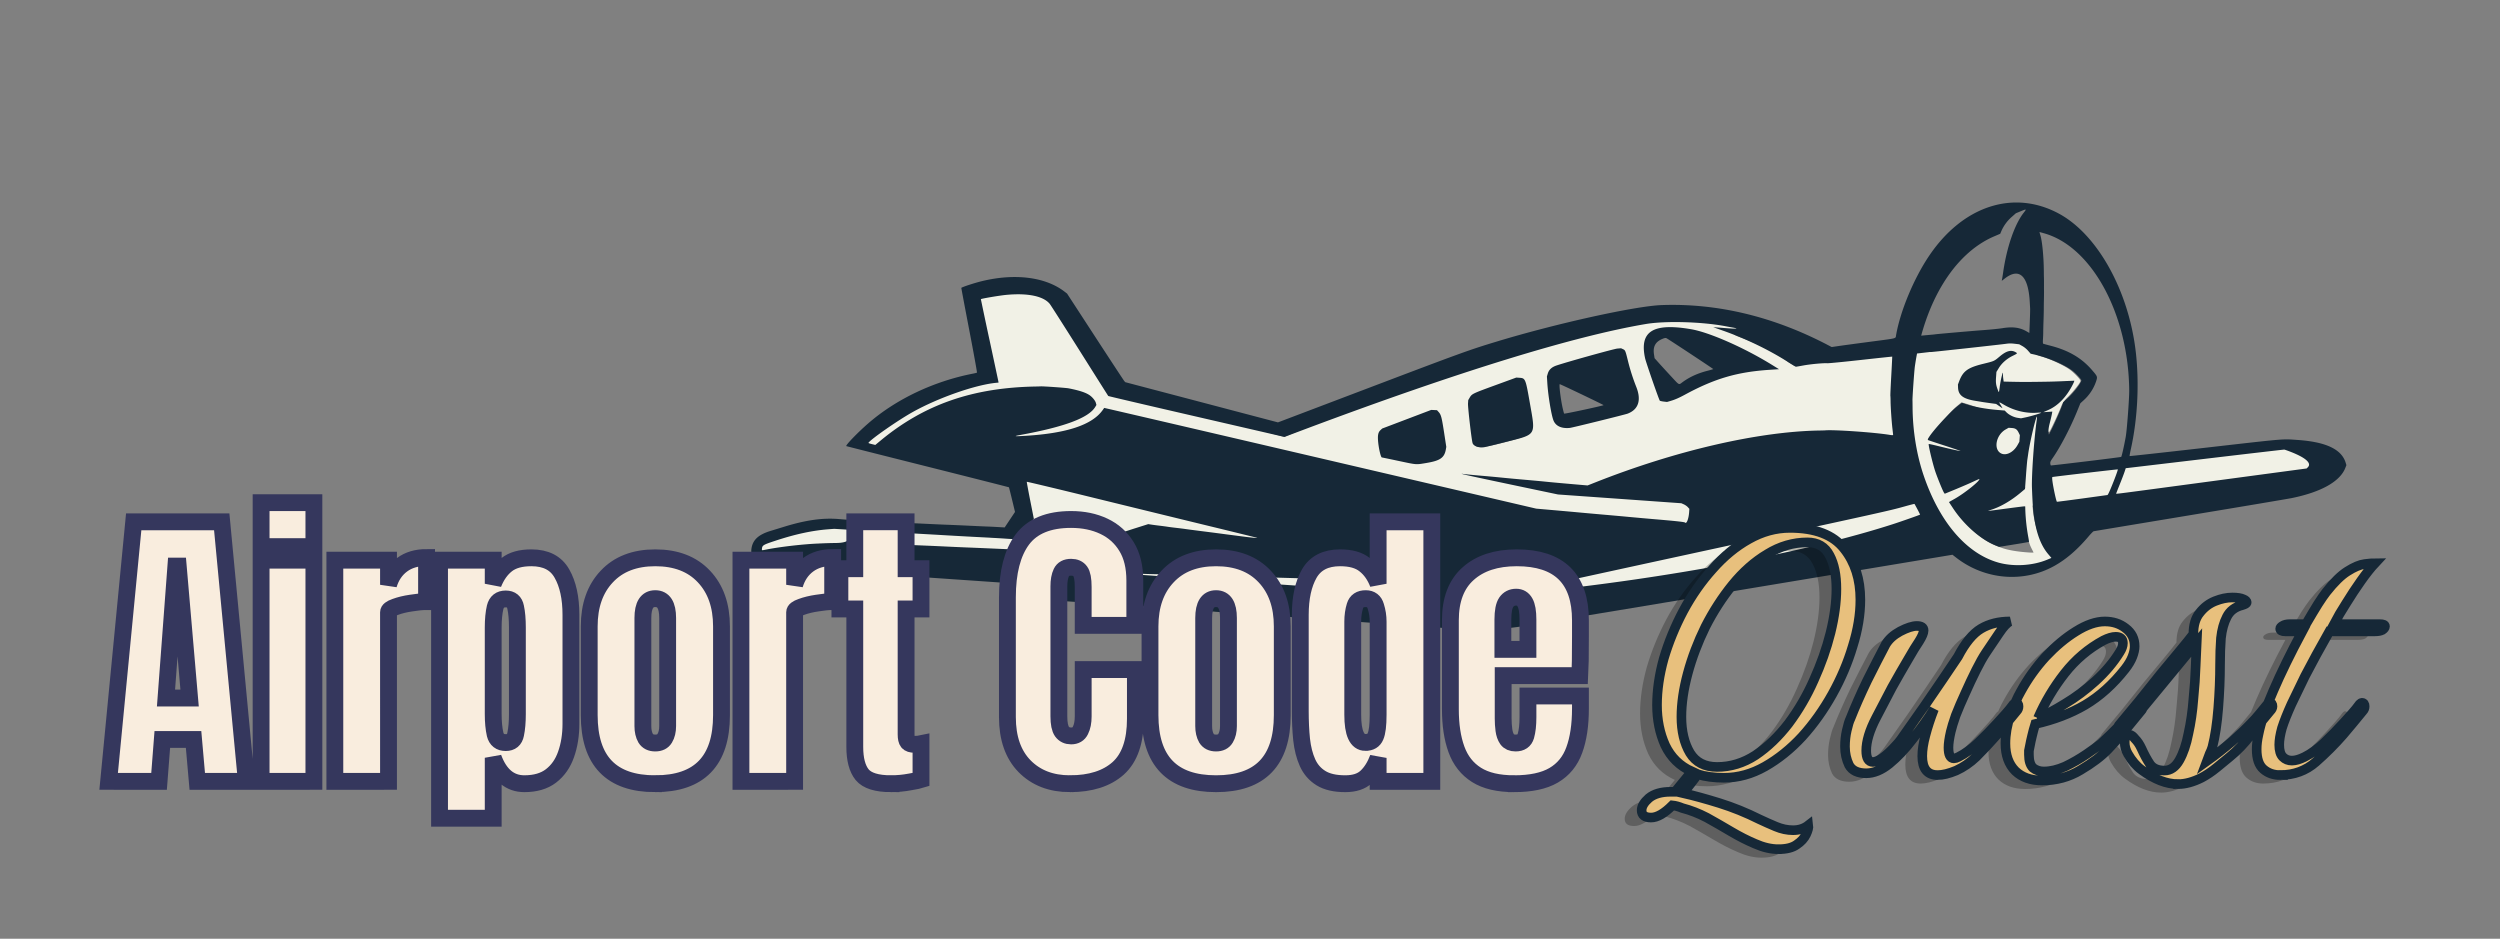 <svg width="590.115" height="221.589" viewBox="0 0 156.135 58.629" xmlns="http://www.w3.org/2000/svg"><rect x="0" y="0" width="156.135" height="58.629" fill="#808080" stroke="none"/><g transform="translate(-16.617 -8.152)"><g transform="scale(.547) rotate(3.947 3036.99 1655.39)"><path d="M118.57 248.696c-.407 0-.77.014-1.068.047-5.93.663-21.426 5.683-33.004 11.537l-10.177 5.146-5.846-1.16c-12.628-2.733-14.168-2.122-14.373-2.4-.114-.153-1.784-2.525-3.753-5.198-2.635-3.577-3.79-5.19-4.261-5.39-.892-.376-3.905-.651-5.735-.075l-2.041.643 1.31 4.624c.496 2.568 1.448 4.743 1.448 4.813 0 .07-1.526.354-2.47.603-2.053.543-5.472 2.164-7.573 3.594-1.443.982-4.491 3.974-4.491 3.974s1.4.292 1.488.322l18.583 2.616c-1.349-.224-1.775-.11-1.476.115.04.031.414 1.634.86 3.237l.266.959-.232.326c-.28.396-.582 1.08-.718 1.6-.055.21-.147.46-.175.49-.052.06-14.728-.006-18.728-.006-2.143 0-2.872.017-3.883.188-1.784.303-3.23.752-5.141 1.512-1.497.596-1.997 1.172-1.997 1.445 0 .183.014.636 1.715.534 2.145-.13 3.446-.362 6.062-.635l21.775.118c2.162.083 3.874.665 5.766.127l8.29-.051c1.583.015 7.811.146 14.277.138a9.89 9.89 0 0 0 1.172 0c8.896-.14 17.154 1.086 25.9-.212.194-.013 6.367-1.049 7.798-1.315 13.637-2.568 26.443-5.423 35.575-8.36 2.024-.65 3.768-.888 5.193-1.401l7.36 3.019c1.031.26 3.274.265 4.333-.028.67-.185 2.173-.952 2.26-.927-.256-.504-.335-.437-.602-.737-.869-.974-1.75-2.554-2.114-4.72-.025-.15-.046-.291-.069-.435 1.446-.393 2.939.114 2.939.12 0 .1 5.439-1.57 5.678-1.718.095-.06 1.062-2.995 1.062-3.225 0-.074-.277-.23-.355-.23-.132 0-6.478 1.089-7.697 1.337-.283.058-.316.586-1.698 1.22-.07-1.1-.164-2.161-.144-3.955.012-1.15.045-1.122.07-1.792.012-.323.035-1.89-.05-1.966-.089-.082-.492 1.539-.593 1.473-2.067-1.348-6.41.355-6.457 2.371l6.3 4.363c-1.767.867-2.702 2.296-4.698 2.943.357.203.82.164 1.076.237l2.374 1.941c.065.528 1.885.49 2.074 1.041.194.569.631 1.14.596 1.173-.036.035-1.068.05-1.966-.019-1.235-.094-1.726-.278-1.99-.355-1.305-.383-2.003-.86-2.723-1.39-.875-.646-2.013-1.79-2.67-2.648-.302-.393-.473-.593-.452-.61.022-.018.572-.212.842-.393.93-.622 2.74-2.715 2.527-2.76-1.212-.26-4.101 1.412-2.518-2.776.025-.217-.776-.513-2.05-.73-.878-.15-1.146-.328-1.918-.41.88-.762 1.808-2.763 2.938-3.871l.593-.582.769.162 7.404 1.978c.176-.444.183-1.04.581-1.281.267.088.178.887.19 1.486l1.285.344c.076 0 .958-2.28 1.204-3.116.07-.237.35-.672.666-1.033.591-.677 1.299-1.715 1.299-1.906 0-.173-.863-.952-1.41-1.272-.65-.382-2.223-1.014-3.35-1.244-.749-.153-.929-.513-1.203-.754-.52-.456-1.283-.768-1.793-.768-.25 0-1.84.21-3.447.506-1.606.295-3.077.63-3.89.768-.811.138-2.751.505-3.221.591-1.071.23-1.786.495-2.874.594-.092-.091-6.276.8-8.942 1.494l-2.508.653-.768-.399c-1.26-.936-3.989-1.99-5.666-2.462-1.93-.543.186-.607.54-.83.362-.23-4.613-.973-7.46-.976zm-.311 1.361c2.03 0 3.566.322 6.08 1.25 2.083.767 5.212 2.235 5.212 2.432 0 .077-.931.084-1.862.227-3.11.476-4.66 1.266-8.35 3.384-2.067 1.186-2.079 1.333-2.61.287-1.648-3.249-2.313-5.38-1.717-6.494.367-.686 1.3-1.086 3.247-1.086zm-6.202 3.079c.295.184.401.692 1.555 3.9.353.982.685 1.876.106 2.415-.217.202-1.542.7-3.34 1.295-1.796.595-3.538 1.239-3.96 1.239-1.339 0-1.627-.373-2.287-3.936-.308-1.665-.156-1.63.157-2.109.396-.604.318-.513 4.5-1.965 1.79-.622 2.87-.9 2.87-.9zm-11.25 3.968c.488.021.457.784.684 1.48.506 1.545.661 2.843.664 3.68.004.97.263 1.04-2.536 1.983-2.24.754-3.207 1.026-3.541.597-.269-.345-.88-3.544-.88-4.603 0-1.096.332-1.05 3.205-2.331 1.404-.625 1.916-.827 2.404-.806zm87.57 1.782l-2.977.481c-3.58.58-15.002 2.8-15.052 2.859-.032.037-.2.54-.29.864-.09.325-.275.967-.407 1.386-.218.694-.377 1.072-.223 1.072.135 0 20.614-4.208 21.41-4.397.121-.029.412-.17.472-.283.091-.17.224-.447.034-.651-.294-.315-.886-.791-1.888-1.051zm-97.169 2.686c.492 0 .463.405.884 2.462.33 1.617.436 1.418.222 1.907-.155.354-.37.697-.87.842-1.171.339-1.464.547-3.26.3l-2.636-.452-.072-1c-.13-1.825-.273-1.75 2.873-3.2 1.36-.626 2.67-.86 2.86-.86z" fill="#f1f1e6" paint-order="stroke fill markers"/><path d="M96.487 285.95c.01-.01.383-.034.828-.056.445-.022.9-.05 1.013-.064l1.043-.116c1.556-.169 3.139-.462 4.948-.916.573-.143 3.737-.902 7.031-1.685 8.077-1.92 24.631-5.86 33.09-7.875l6.905-1.644.43.29c3.441 2.322 7.888 2.39 11.271.174 1.307-.856 2.463-2 3.643-3.602.251-.341.5-.633.553-.648.054-.016 4.928-1.176 10.832-2.58 5.904-1.402 11.073-2.644 11.487-2.759 3.3-.917 5.357-2.27 5.848-3.85l.102-.329-.103-.27c-.573-1.5-2.407-2.215-5.673-2.214-1.797 0-1.171-.096-10.579 1.64-4.608.85-8.392 1.532-8.409 1.515-.016-.016.023-.378.087-.803.528-3.494.456-7.533-.197-11.073-1.282-6.945-5.293-13.121-9.866-15.19-5.35-2.418-11.008-.12-14.458 5.873-1.548 2.689-2.825 6.478-3.116 9.246-.045.426.245.328-2.793.943-1.45.294-3.044.622-3.543.73l-.907.197-.51-.224c-6.392-2.795-12.864-3.882-19.175-3.22-3.001.315-11.793 2.902-18.46 5.433-3.08 1.168-3.975 1.564-14.208 6.279l-10.127 4.666-8.854-1.69-8.854-1.689-.123-.122c-.067-.066-1.716-2.234-3.663-4.817l-3.54-4.696-.308-.204c-2.28-1.514-5.77-1.717-9.467-.55-.846.266-2.314.864-2.314.942 0 .038.56 2.188 1.245 4.777.686 2.589 1.226 4.725 1.201 4.746-.025.022-.214.085-.42.14-4.44 1.187-8.586 3.519-11.579 6.51-1.156 1.156-2.448 2.7-2.301 2.75.042.014 4.293.782 9.446 1.706 5.153.924 9.38 1.692 9.396 1.706.014.015.22.642.457 1.393l.43 1.367-.528.923-.527.923-.792.009c-.435.005-.947.015-1.138.023-.191.007-1.18.031-2.2.052-1.018.022-2.086.049-2.372.06-.287.011-1.354.038-2.373.059-1.018.02-2.047.046-2.286.056-1.876.086-5.401.127-7.783.09-1.88-.028-3.785.378-6.257 1.334-.505.196-1.15.443-1.432.55-1.336.51-1.944 1.139-2.039 2.113-.1 1.026.522 1.578 2.11 1.872l.484.09h28.893l.16.251c.398.631 1.125 1.113 1.933 1.282l.404.084 22.247.028c12.235.016 23.032.04 23.992.055.96.015 1.754.019 1.765.01zm-80.796-3.644c0-.432.084-.493 1.46-1.054 2.222-.907 4.109-1.453 5.977-1.728l.636-.093 3.01-.023c1.654-.013 3.816-.037 4.803-.054.986-.017 3.122-.045 4.745-.062 1.623-.017 3.472-.043 4.109-.057a217.4 217.4 0 0 1 3.014-.036l1.857-.01.155-.556c.178-.644.461-1.252.76-1.636l.211-.27-.558-2.062c-.306-1.134-.549-2.082-.539-2.105.01-.024 3.43.549 7.6 1.272 4.169.724 10.106 1.748 13.194 2.277 3.087.528 5.717.985 5.845 1.014.225.051-.428.04-1.592-.03l-1.924-.116a407.143 407.143 0 0 0-2.879-.173l-.984-.059a62.875 62.875 0 0 1-.868-.056c-.175-.014-.644-.04-1.041-.058-.398-.018-.841-.044-.984-.059-.143-.014-.56-.04-.926-.058a30.466 30.466 0 0 1-.969-.061l-.303-.028-1.232.486a79.974 79.974 0 0 0-5.95 2.618l-1.365.659-.603.027c-.331.015-1.28.042-2.107.06-1.433.031-2.406.055-4.745.117l-2.257.057c-.669.017-1.632.043-2.141.059-.51.015-1.59.042-2.402.059-.812.017-1.866.042-2.344.056-.477.014-1.506.04-2.286.058-.78.018-1.782.044-2.228.058-.445.014-1.503.043-2.351.063l-1.541.038-.073-.224c-.105-.326-.108-.327-.27-.135-.27.32-.704.48-1.494.546-.854.071-1.13.099-2.112.212-1.767.202-4.302.676-5.816 1.087-.521.142-.492.143-.492-.02zm41.268-.06c.015-.014.755-.053 1.645-.086.89-.034 1.852-.073 2.139-.088a123.9 123.9 0 0 1 1.36-.059c.461-.017 1.1-.043 1.418-.058.318-.015.982-.041 1.475-.058.494-.018 1.158-.044 1.476-.058.318-.015.943-.04 1.389-.058l1.447-.058 1.446-.058c.446-.017 1.071-.043 1.39-.058l1.417-.058a386.04 386.04 0 0 0 1.476-.058l2.749-.113c.397-.016 1.061-.045 1.475-.064.637-.028 1.547.016 2.402.119.111.013.385.04.607.06.223.02.497.046.608.059.112.012.528.05.926.084s.815.073.926.086c.111.013.372.04.579.058l.636.061c.143.015.56.053.926.085.973.086 1.282.116 1.476.144.095.013.42.042.723.063.303.02.654.058.781.083.128.024-7.227.047-16.343.05-9.116.005-16.563-.004-16.549-.02zm64.518-6.688c22.045-6.396 22.301-6.472 24.063-7.1.582-.207 1.066-.367 1.075-.355.114.143.74 1.159.723 1.174-.058.054-2.11.938-3.031 1.307-9.807 3.924-25.252 7.949-40.74 10.616-1.4.241-2.664.461-2.807.489a3.275 3.275 0 0 1-.434.053c-.096.002 9.423-2.78 21.151-6.184zm35.116-1.441c-3.67-.787-6.961-4.126-9.127-9.263-.99-2.347-1.63-5.079-1.83-7.812-.02-.27-.047-.596-.06-.724-.035-.373-.032-3.379.005-3.88.545-7.33 3.56-13.148 7.995-15.429l.684-.351.099-.286a4.577 4.577 0 0 1 1.059-1.702l.463-.47.543-.27c.651-.323.663-.319.35.142-.945 1.392-1.667 4.071-1.877 6.969-.019.254-.047.577-.063.716l-.03.252.336-.298c1.563-1.393 2.659-.483 3.025 2.513l.09.723c.015.111.044.783.065 1.492l.038 1.289-.342-.167c-.789-.384-1.616-.435-2.743-.17-.366.086-1.316.25-2.112.364-1.344.193-5.193.798-5.53.869l-.15.031-1.422.229c-.054.356-.67 1.935-.696 2.134l1.828-.342h.091c.13 0 8.049-1.426 8.54-1.538.275-.062.577-.084.935-.066l.53.025.373.175c.229.107.498.299.692.492l.317.317.284.042c1.636.242 3.568.897 4.586 1.556.384.248 1.11.924 1.11 1.033 0 .32-.831 1.552-1.473 2.187-.24.238-.438.463-.438.5 0 .214-.726 2.284-1.145 3.261l-.21.49-.04-.143c-.072-.257-.053-.653.059-1.242.06-.318.128-.732.15-.92l.04-.341-.252.034c-.138.02-.368.05-.511.07l-.26.035.565-.299c1.092-.577 2.007-1.688 2.608-3.167.08-.198.128-.36.107-.36-.022 0-.509.052-1.081.116a67.17 67.17 0 0 1-2.315.232c-1.098.093-1.3.11-1.823.145l-.81.057c-.175.013-.699.04-1.163.062l-.844.039-.067-.335a3.441 3.441 0 0 1-.068-.509c0-.59-.22.608-.27 1.466-.041.737-.037.73-.218.32-.229-.516-.278-.767-.277-1.398v-.587l.24-.46c.305-.587.836-1.123 1.485-1.5.553-.322.553-.323.29-.448-.528-.25-1.057-.063-1.765.624-.592.576-.587.573-1.799.959-1.737.553-2.254.98-2.615 2.164l-.12.397.036.347c.09.863.663 1.245 2.067 1.374l.92.087c.144.013.535.042.869.063l.607.04.348.204c.19.113.371.219.4.235.03.016-.055-.123-.188-.308-.305-.426-.317-.424.368-.087 1.22.598 2.617.824 3.878.626.183-.028.361-.042.396-.03.089.03-1.07.47-1.717.654l-.533.15-.396-.031c-.451-.037-.993-.262-1.319-.548l-.204-.18-.806-.01c-1.387-.02-2.697-.168-3.65-.414l-.471-.122-.287.24c-1.069.895-3.514 4.055-3.301 4.267.013.013.876.236 1.918.496 1.042.26 1.882.484 1.868.498-.03.03-1.198-.146-2.63-.397-.55-.097-1.015-.163-1.031-.147-.064.063.53 1.986.916 2.963.247.627 1.03 2.233 1.193 2.446l.101.132 1.272-.63c.7-.348 1.556-.791 1.903-.986.348-.195.64-.346.65-.336.15.15-1.507 1.69-2.597 2.413l-.68.45.477.627c1.41 1.856 3.418 3.386 5.194 3.957l.396.127 1.668-.389a51.23 51.23 0 0 0 1.69-.41c.013-.01-.032-.236-.1-.5a21.496 21.496 0 0 1-.563-3.096l-.04-.42h-.1c-.056 0-.988.182-2.072.405-1.083.223-1.991.405-2.018.404-.026 0 .166-.088.428-.194.984-.399 2.092-1.151 3.062-2.078l.538-.515.007-1.543a55.63 55.63 0 0 1 .024-1.745c.01-.111.036-.45.058-.752.095-1.31.563-4.204.702-4.334.02-.02.021.186.002.456-.156 2.194-.16 6.335-.007 7.755.222 2.067.33 2.764.58 3.766.417 1.656.989 2.812 1.808 3.65l.377.387-.457.23c-1.618.812-3.808 1.09-5.59.709zm-35.958-2.085c-.067-.067-.964-.103-3.556-.146a366.544 366.544 0 0 1-2.922-.059c-.541-.014-1.778-.04-2.75-.057-.97-.017-2.259-.043-2.864-.058a615.13 615.13 0 0 0-3.038-.063l-1.938-.036-24.994-4.046c-13.747-2.225-24.999-4.039-25.005-4.03l-.142.235c-1.076 1.789-3.923 2.96-8.684 3.571-1.197.154-1.318.139-.52-.065 4.99-1.275 7.657-2.488 8.319-3.786l.118-.231-.077-.224c-.096-.277-.473-.67-.831-.864-.475-.259-1.196-.437-2.38-.587-.313-.04-2.884-.044-3.211-.005-.128.015-.401.042-.608.06-7.164.63-12.522 2.927-17.196 7.37l-.569.541-.408-.069c-.225-.038-.401-.086-.392-.108.17-.384 3.144-2.78 4.775-3.847 2.817-1.844 6.982-3.63 9.353-4.011l.221-.036-.037-.145c-.02-.08-.62-2.178-1.335-4.661a527.564 527.564 0 0 1-1.298-4.554c0-.059 2.07-.56 2.835-.687 2.438-.404 4.255-.16 5.047.678.11.117 1.81 2.414 3.777 5.103 1.966 2.69 3.591 4.908 3.611 4.93.02.02 4.229.706 9.353 1.521l10.175 1.621.857.139 2.354-1.074c16.837-7.674 29.776-12.666 37.916-14.627 2.209-.532 6.343-.704 9.085-.38.27.033.649.076.84.095.82.085.453.138-.85.123a67.104 67.104 0 0 0-1.36-.009c.006.004.492.14 1.081.302 2.696.741 5.436 1.837 7.77 3.108.453.247.85.447.882.445.031-.002.412-.095.845-.206.819-.208 2.262-.442 2.714-.44.143.001 1.847-.286 3.786-.637 1.94-.351 3.532-.632 3.54-.625.007.007.026.99.042 2.184.016 1.193.04 2.222.056 2.286.015.063.045.35.067.636.05.66.285 2.36.437 3.154.063.334.116.63.116.659 0 .029-.163.035-.362.016-1.674-.166-6.367-.173-7.405-.011-.073.01-.328.037-.567.056-6.991.58-16.318 3.422-25.26 7.7l-.81.387-2.083-.037c-1.146-.02-2.344-.048-2.662-.061-.319-.013-1.425-.039-2.46-.058a181.254 181.254 0 0 1-2.488-.058 171.68 171.68 0 0 0-2.46-.058 65.036 65.036 0 0 1-2.083-.057l-.232-.025.174.054c.096.03 2.609.393 5.584.807l5.411.753 7.06.015 7.06.016.29.107c.16.058.374.187.477.286l.188.18v.407c-.003.749-.2 1.37-.379 1.192zm-29.886-4.768c1.501-.359 1.958-.73 2.06-1.673l.032-.303-.358-1.591c-.395-1.754-.49-2.034-.787-2.322l-.202-.196-.33.007-.329.007-2.72 1.254-2.72 1.253-.183.195c-.234.25-.286.57-.196 1.206.116.817.44 1.895.57 1.895.028 0 .882.117 1.898.26 2.201.31 2.004.31 3.265.009zm6.4-2.235c.13-.027 1.242-.38 2.47-.782 3.433-1.125 3.316-.9 2.394-4.619-.682-2.755-.7-2.789-1.398-2.788h-.347l-2.315 1.032c-2.54 1.131-2.611 1.172-2.83 1.61l-.15.302v.379c0 .427.703 4.205.837 4.5.15.331.742.493 1.339.366zm9.63-2.878c.293-.052 6.173-1.944 6.463-2.08 1.197-.562 1.466-1.642.773-3.098a23.218 23.218 0 0 1-1.159-2.912c-.372-1.158-.389-1.192-.66-1.296l-.223-.085-.413.061c-.37.055-5.47 1.859-6.789 2.401-.549.226-.845.539-.948 1l-.075.331.096.735c.176 1.353.675 3.493.974 4.174.292.664.992.94 1.96.769zm-1.019-2.3c-.28-.962-.58-2.555-.491-2.6.047-.023 5.155 2.002 5.155 2.044 0 .062-4.368 1.323-4.418 1.276-.027-.025-.138-.349-.246-.72zm12.245-1.554c.492-.179.951-.417 1.592-.824 3.285-2.089 5.806-3.018 9.548-3.518l.984-.132-.84-.442c-3.3-1.737-7.381-3.209-9.49-3.422-4.4-.446-5.89.647-5.01 3.673.134.464 1.894 4.593 2.007 4.71.03.03.23.064.443.074l.39.018zm-.162-2.857c-.532-.5-1.194-1.13-1.471-1.4l-.506-.494-.095-.428c-.196-.881.063-1.445.843-1.835.237-.119.348-.145.448-.108.193.074 5.569 3.112 5.57 3.149.002.017-.264.118-.59.225-1.111.362-2.022.851-2.793 1.5-.442.372-.293.436-1.406-.61zm44.684 10.451c-.335-1.166-.49-1.906-.405-1.936.154-.054 7.36-1.403 7.382-1.382.06.059-.731 2.577-.91 2.898l-.057.101-2.827.59c-1.555.323-2.853.583-2.885.576-.032-.007-.166-.388-.298-.847zm6.982-.553c0-.02.153-.508.34-1.085.188-.576.388-1.235.446-1.463l.106-.416.205-.037 8.9-1.683c4.781-.904 8.743-1.645 8.803-1.645.06 0 .443.107.852.238 1.687.54 2.392 1.105 1.977 1.585l-.13.15-10.677 2.19c-11.361 2.33-10.822 2.222-10.822 2.166zm-7.718-2.813c-.063-.237-.039-.32.233-.777.784-1.32 1.764-3.567 2.394-5.487l.304-.926.36-.378a5.106 5.106 0 0 0 1.268-2.272c.13-.518.12-.54-.595-1.256-1.261-1.263-2.773-2.015-4.84-2.407a36.452 36.452 0 0 1-.882-.174c-.05-.014-.073-.173-.075-.528-.001-.28-.012-.626-.024-.769a56.146 56.146 0 0 1-.058-1.33 51.458 51.458 0 0 0-.06-1.332 42.1 42.1 0 0 1-.057-1.013c-.02-.413-.046-.87-.059-1.012a45.373 45.373 0 0 1-.058-.81c-.019-.303-.045-.641-.058-.753-.012-.111-.039-.424-.059-.694-.12-1.618-.428-3.477-.683-4.108-.078-.191-.13-.348-.118-.348.013 0 .277.054.587.12 5.536 1.192 10.208 8.599 10.875 17.24.072.933.05 4.506-.031 5.267-.114 1.061-.303 2.28-.363 2.344-.038.04-6.9 1.361-7.93 1.527-.02.004-.052-.052-.071-.124zm-5.765-.883c-.867-.448-.639-2.054.39-2.736l.323-.215h.362c.431 0 .615.11.834.497l.145.255-.002.378-.002.378-.179.382c-.417.891-1.266 1.373-1.87 1.061z" fill="#162837"/></g><path style="line-height:.5;-inkscape-font-specification:'Anton Bold';text-align:center" d="M23.402 56.95l1.565-16.208h5.498l1.538 16.209h-3.066l-.23-2.616h-1.953l-.203 2.616zm3.582-5.203h1.474l-.71-8.242h-.147zm5.94-9.458v-2.744h3.297v2.744zm0 14.662V43.137h3.297V56.95zm4.605 0V43.137h3.352v1.538q.24-.802.848-1.253.608-.451 1.528-.451v2.753q-.405 0-.967.093-.561.082-.985.239-.424.147-.424.332V56.95zm6.539 2.302V43.137h3.352v1.473q.304-.764.838-1.188.544-.433 1.547-.433 1.354 0 1.907.986.562.985.562 2.578v6.797q0 1.059-.304 1.916-.295.847-.94 1.344-.635.488-1.667.488-1.344 0-1.943-1.62v3.775zm4.135-4.724q.516 0 .617-.516.11-.516.11-1.27v-5.398q0-.764-.11-1.27-.101-.516-.617-.516-.534 0-.663.525-.12.515-.12 1.261v5.397q0 .746.12 1.271.129.516.663.516zm9.338 2.57q-4.125 0-4.125-4.283v-5.544q0-1.953 1.096-3.113 1.095-1.17 3.03-1.17 1.943 0 3.039 1.17 1.096 1.16 1.096 3.113v5.544q0 4.282-4.136 4.282zm0-2.543q.415 0 .59-.294.184-.304.184-.765v-6.75q0-1.207-.774-1.207-.773 0-.773 1.207v6.75q0 .46.175.765.184.294.598.294zm5.351 2.395V43.137h3.352v1.538q.24-.802.848-1.253.608-.451 1.529-.451v2.753q-.406 0-.967.093-.562.082-.986.239-.424.147-.424.332V56.95zm9.375.147q-1.335 0-1.805-.562-.46-.57-.46-1.74v-8.611h-.93V43.67h.93v-2.929h3.205v2.929h.93v2.514h-.93v7.837q0 .341.11.48.11.137.424.137.221 0 .396-.037v2.248q-.11.036-.69.138-.58.11-1.18.11zm11.172 0q-1.76 0-2.837-1.096-1.068-1.096-1.068-3.066v-7.479q0-2.357.93-3.61.94-1.252 3.048-1.252 1.151 0 2.045.423.902.424 1.418 1.271.516.838.516 2.119v2.8h-3.224v-2.395q0-.728-.184-.976-.184-.258-.57-.258-.452 0-.609.331-.156.323-.156.866v8.113q0 .673.193.95.203.275.571.275.415 0 .58-.34.175-.341.175-.885V49.97h3.26v3.067q0 2.136-1.077 3.103-1.077.958-3.011.958zm9.126 0q-4.126 0-4.126-4.282v-5.544q0-1.953 1.096-3.113 1.096-1.17 3.03-1.17 1.943 0 3.04 1.17 1.095 1.16 1.095 3.113v5.544q0 4.282-4.135 4.282zm0-2.542q.415 0 .59-.294.184-.304.184-.765v-6.75q0-1.207-.774-1.207-.773 0-.773 1.207v6.75q0 .46.175.765.184.294.598.294zm8.068 2.542q-.958 0-1.52-.35t-.838-.967q-.276-.617-.368-1.446-.083-.828-.083-1.777v-6.005q0-1.593.562-2.578.57-.986 1.924-.986 1.004 0 1.538.433.544.424.839 1.188v-3.868h3.352v16.209h-3.352v-1.464q-.277.746-.737 1.178-.452.433-1.317.433zm1.261-2.578q.47 0 .627-.378.166-.378.166-1.354v-5.811q0-.488-.148-.958-.138-.479-.626-.479-.534 0-.672.452-.139.45-.139.985v5.811q0 1.732.792 1.732zm9.284 2.578q-1.474 0-2.349-.552-.875-.553-1.252-1.594-.378-1.04-.378-2.505v-5.553q0-1.925 1.105-2.91 1.105-.995 3.04-.995 3.978 0 3.978 3.905v1.004q0 1.823-.037 2.45h-4.789v2.67q0 .369.046.728.046.35.203.58.166.23.525.23.516 0 .644-.442.13-.45.13-1.17V51.62h3.278v.782q0 1.548-.387 2.597-.377 1.041-1.29 1.575-.902.525-2.467.525zm-.7-8.39h1.565v-1.86q0-.746-.184-1.068-.184-.332-.552-.332-.396 0-.617.313-.212.313-.212 1.087z" aria-label="Airport Code" font-weight="bold" font-size="18.861px" font-family="Anton" letter-spacing="0px" word-spacing="0px" text-anchor="middle" fill="#f9edde" stroke="#35375d" stroke-width="1.052" paint-order="stroke fill markers"/><path style="line-height:.5;-inkscape-font-specification:'Birthstone Bold';text-align:center" d="M126.637 61.717q-.705 0-1.467-.339-.734-.31-1.496-.762t-1.524-.875q-.762-.395-1.524-.593-.339-.14-.62-.169-.763.762-1.327.762-.593 0-.593-.451 0-.367.452-.762.48-.396 1.354-.396h.282l1.045-1.27q-1.13-.508-1.665-1.636-.508-1.13-.508-2.512 0-1.383.423-2.907.451-1.524 1.213-2.963.79-1.468 1.835-2.625 1.044-1.185 2.258-1.863 1.241-.705 2.568-.705 2.37 0 3.386 1.298 1.016 1.27 1.016 3.189 0 1.383-.48 2.907-.45 1.524-1.27 2.991-.818 1.468-1.89 2.653-1.073 1.157-2.314 1.863-1.242.706-2.569.706-.451 0-.874-.057-.424-.056-.79-.17-.085.198-.368.537-.282.367-.508.65.988.225 2.258.62t2.512 1.016q.48.226 1.016.452.536.225 1.072.225.565 0 .96-.31.028.197-.141.564-.17.367-.593.65-.395.282-1.129.282zM122.8 56.58q1.27 0 2.399-.734 1.129-.762 2.06-1.975.931-1.242 1.58-2.71.678-1.495 1.045-2.963.367-1.496.367-2.737 0-1.299-.424-2.089-.423-.818-1.382-.818-1.327 0-2.512.734-1.186.705-2.173 1.919-.96 1.185-1.694 2.624-.705 1.44-1.1 2.907-.395 1.468-.395 2.71 0 1.354.536 2.257.536.875 1.693.875zm13.772.508q-.96 0-.96-1.185 0-.565.198-1.298.198-.762.537-1.637-.593.931-1.327 1.862-.705.932-1.467 1.553-.734.592-1.44.592-.79 0-1.072-.508-.254-.536-.254-1.157 0-.536.113-1.016.113-.508.226-.734.423-1.072 1.044-2.37.649-1.298 1.157-2.258.282-.48.903-.818.65-.34 1.044-.34.424 0 .424.283 0 .226-.283.677-.254.367-.705 1.158-.452.762-.988 1.721-.508.96-.988 1.891-.62 1.185-.62 2.06 0 .706.423.706.225 0 .592-.254t.875-.819q.226-.225.678-.903.48-.677 1.072-1.524.593-.875 1.157-1.693.565-.847.931-1.383.678-1.298 1.44-1.75.762-.451 1.806-.451-.282.14-.677.733-.395.593-.819 1.214-.282.423-.62 1.1-.34.678-.678 1.44-.339.734-.593 1.383-.225.649-.31 1.016-.141.62-.141.988 0 .677.338.677.113 0 .283-.085.62-.31 1.241-.903.621-.592 1.186-1.213.282-.31.536-.593.254-.282.48-.593.085-.084.14-.084.17 0 .17.225 0 .17-.113.283-.592.733-1.241 1.495-.621.706-1.299 1.383-.564.537-1.241.847-.678.282-1.158.282zm6.52.339q-1.044 0-1.665-.593-.621-.62-.621-1.721 0-.847.31-1.778.339-.932.65-1.468.648-1.185 1.552-2.173.93-.988 1.89-1.58.988-.621 1.807-.621.762 0 1.298.423.564.423.564 1.129 0 .282-.14.649-.142.367-.452.762-1.13 1.44-2.512 2.258-1.355.79-3.105 1.185-.112.367-.197.734-.085.339-.141.649l-.057.282v.254q0 .565.254.819.283.225.678.225.62 0 1.326-.31.706-.339 1.327-.762.62-.423.931-.677.31-.283.593-.565l.677-.677q.282-.31.536-.593.254-.31.48-.62.085-.085.141-.085.17 0 .17.254 0 .14-.113.254l-1.016 1.241q-.508.593-1.045 1.158-.62.649-1.721 1.298-1.073.649-2.4.649zm-.254-3.895q.734-.31 1.693-.903.988-.593 1.891-1.411.931-.847 1.524-1.806.198-.31.198-.565 0-.395-.452-.395-.31 0-.762.226-1.411.762-2.427 2.06t-1.665 2.794zm8.749 4.12q-1.073 0-2.258-.874-.508-.367-.875-1.016-.198-.339-.198-.734 0-.452.31-.452.142 0 .34.254.225.226.395.593.254.565.536.988.282.395.903.395.564 0 .931-.65.367-.648.565-1.664.226-1.016.31-2.145.113-1.129.141-2.06.029-.96.057-1.468l-2.512 3.048q-1.157 1.411-2.201 2.653-.113.141-.198.141t-.085-.17q0-.31.141-.507.565-.678 1.242-1.496l1.355-1.693q.705-.847 1.242-1.496.564-.677.818-1.016 0-.847.395-1.327.395-.508.96-.733.564-.226 1.072-.226.48 0 .706.113.197.084.197.197 0 .085-.282.17-.677.169-.96.733-.282.537-.366 1.327-.057.762-.057 1.637 0 1.298-.113 2.737-.112 1.44-.366 2.427-.057.198-.17.424-.084.226-.17.451.791-.564 1.553-1.213.762-.678 1.185-1.13.31-.31.537-.592l.508-.62q.056-.085.14-.085.17 0 .17.225 0 .142-.141.283-.593.705-1.214 1.495-.592.79-1.326 1.383l-.79.65q-.48.395-.96.649-.79.395-1.467.395zm6.378-.564q-.621 0-1.044-.367-.424-.367-.424-1.241 0-.226.029-.452.028-.226.084-.48.226-1.129.932-2.737.705-1.637 1.806-3.697h-1.073q-.31 0-.31-.17 0-.084.141-.17.17-.112.452-.112h1.016q.48-.818.762-1.27.31-.48.508-.734.733-.931 1.326-1.298.62-.395 1.072-.452.452-.056.65-.056-.396.423-.875 1.1-.48.678-.932 1.412-.451.705-.762 1.298h2.879q.31 0 .31.141 0 .113-.169.226-.17.085-.451.085h-2.85q-.452.818-.82 1.467-.338.621-.705 1.327-.339.705-.847 1.75-.395.874-.592 1.495-.17.621-.17 1.044 0 .537.226.762.226.226.565.226.338 0 .79-.226.62-.31 1.242-.903.62-.592 1.185-1.213.282-.31.536-.593.254-.282.48-.593.085-.084.141-.084.17 0 .17.225 0 .17-.113.283-.593.733-1.242 1.495-.762.875-1.694 1.694-.93.818-2.23.818z" aria-label="Quest" font-weight="bold" font-size="28.222px" font-family="Birthstone" letter-spacing="0px" word-spacing="0px" text-anchor="middle" fill-opacity="0.261" paint-order="stroke fill markers"/><path style="line-height:.5;-inkscape-font-specification:'Birthstone Bold';text-align:center" d="M127.696 61.188q-.706 0-1.468-.34-.734-.31-1.496-.761-.762-.452-1.524-.875-.762-.395-1.524-.593-.338-.14-.62-.169-.763.762-1.327.762-.593 0-.593-.452 0-.366.452-.762.48-.395 1.354-.395h.283l1.044-1.27q-1.129-.508-1.665-1.637-.508-1.128-.508-2.511 0-1.383.423-2.907.452-1.524 1.214-2.964.79-1.467 1.834-2.624 1.044-1.186 2.258-1.863 1.242-.705 2.568-.705 2.37 0 3.387 1.298 1.016 1.27 1.016 3.189 0 1.383-.48 2.907-.452 1.524-1.27 2.991-.818 1.468-1.89 2.653-1.073 1.157-2.315 1.863-1.242.705-2.568.705-.452 0-.875-.056-.424-.056-.79-.17-.085.198-.367.537-.283.367-.508.649.987.226 2.257.62 1.27.396 2.512 1.017.48.226 1.016.451.536.226 1.073.226.564 0 .96-.31.027.197-.142.564-.17.367-.593.65-.395.282-1.128.282zm-3.839-5.137q1.27 0 2.4-.734 1.128-.762 2.06-1.975.93-1.242 1.58-2.71.677-1.495 1.044-2.963.367-1.496.367-2.737 0-1.299-.423-2.089-.424-.818-1.383-.818-1.327 0-2.512.733-1.185.706-2.173 1.92-.96 1.185-1.693 2.624-.706 1.44-1.101 2.907-.395 1.468-.395 2.71 0 1.354.536 2.257.536.875 1.693.875zm13.773.508q-.96 0-.96-1.185 0-.565.198-1.298.197-.762.536-1.637-.593.931-1.326 1.862-.706.932-1.468 1.553-.734.592-1.44.592-.79 0-1.072-.508-.254-.536-.254-1.157 0-.536.113-1.016.113-.508.226-.734.423-1.072 1.044-2.37.65-1.299 1.157-2.258.282-.48.903-.819.65-.338 1.045-.338.423 0 .423.282 0 .226-.282.677-.254.367-.706 1.157-.451.762-.988 1.722-.508.96-.987 1.89-.621 1.186-.621 2.061 0 .706.423.706.226 0 .593-.254t.875-.819q.225-.226.677-.903.48-.677 1.072-1.524.593-.875 1.157-1.693.565-.847.932-1.383.677-1.298 1.44-1.75.761-.451 1.805-.451-.282.14-.677.733-.395.593-.818 1.214-.283.423-.621 1.1-.339.678-.678 1.44-.338.734-.592 1.383-.226.649-.31 1.016-.142.62-.142.988 0 .677.339.677.113 0 .282-.085.62-.31 1.242-.903.62-.593 1.185-1.213.282-.31.536-.593.254-.282.48-.593.085-.084.141-.084.17 0 .17.225 0 .17-.113.283-.593.733-1.242 1.495-.621.706-1.298 1.383-.565.536-1.242.847-.677.282-1.157.282zm6.52.339q-1.045 0-1.666-.593-.62-.62-.62-1.721 0-.847.31-1.778.338-.932.649-1.468.649-1.185 1.552-2.173.931-.988 1.89-1.58.989-.621 1.807-.621.762 0 1.298.423.565.423.565 1.129 0 .282-.141.649-.142.367-.452.762-1.129 1.44-2.512 2.258-1.354.79-3.104 1.185-.113.367-.198.734-.084.338-.14.649-.03.141-.057.282v.254q0 .565.254.819.282.225.677.225.621 0 1.327-.31.705-.339 1.326-.762.62-.423.931-.677.31-.283.593-.565l.677-.677q.283-.31.537-.593.254-.31.48-.62.084-.085.14-.085.17 0 .17.254 0 .14-.113.254l-1.016 1.241q-.508.593-1.044 1.157-.621.65-1.722 1.299-1.072.649-2.399.649zm-.255-3.895q.734-.31 1.693-.903.988-.593 1.891-1.411.932-.847 1.524-1.806.198-.31.198-.565 0-.395-.452-.395-.31 0-.762.226-1.41.762-2.427 2.06-1.016 1.298-1.665 2.794zm8.749 4.12q-1.072 0-2.258-.874-.508-.367-.875-1.016-.197-.339-.197-.734 0-.452.31-.452.141 0 .339.254.226.226.395.593.254.564.536.988.282.395.903.395.565 0 .932-.65.367-.648.564-1.664.226-1.016.31-2.145.113-1.13.142-2.06.028-.96.056-1.468l-2.512 3.048q-1.157 1.411-2.201 2.653-.113.141-.198.141-.084 0-.084-.17 0-.31.14-.507.565-.678 1.243-1.496l1.354-1.693q.706-.847 1.242-1.496.564-.678.818-1.016 0-.847.396-1.327.395-.508.96-.733.564-.226 1.072-.226.48 0 .705.113.198.084.198.197 0 .085-.283.17-.677.169-.96.733-.281.537-.366 1.327-.056.762-.056 1.637 0 1.298-.113 2.737-.113 1.44-.367 2.427-.057.198-.17.424l-.169.451q.79-.564 1.552-1.213.762-.678 1.186-1.13.31-.31.536-.592l.508-.62q.056-.085.141-.085.17 0 .17.225 0 .141-.142.283-.592.705-1.213 1.495-.593.79-1.327 1.383l-.79.65q-.48.394-.96.648-.79.396-1.467.396zm6.378-.564q-.62 0-1.044-.367-.423-.367-.423-1.242 0-.225.028-.451t.085-.48q.225-1.129.93-2.737.706-1.637 1.807-3.698h-1.072q-.31 0-.31-.169 0-.085.14-.17.17-.112.452-.112h1.016q.48-.819.762-1.27.31-.48.508-.734.734-.931 1.326-1.298.621-.395 1.073-.452.451-.056.649-.056-.395.423-.875 1.1-.48.678-.931 1.412-.452.705-.762 1.298h2.878q.31 0 .31.141 0 .113-.169.226-.169.084-.451.084h-2.85q-.452.819-.819 1.468-.339.62-.706 1.326-.338.706-.846 1.75-.395.875-.593 1.496-.17.62-.17 1.044 0 .536.227.762.225.226.564.226.339 0 .79-.226.621-.31 1.242-.903.62-.593 1.185-1.213.283-.31.537-.593.254-.282.48-.593.084-.084.14-.084.17 0 .17.225 0 .17-.113.283-.593.733-1.242 1.495-.762.875-1.693 1.694-.932.818-2.23.818z" aria-label="Quest" font-weight="bold" font-size="28.222px" font-family="Birthstone" letter-spacing="0px" word-spacing="0px" text-anchor="middle" fill="#e8c07d" stroke="#162837" stroke-width="0.6" paint-order="stroke fill markers"/></g></svg>